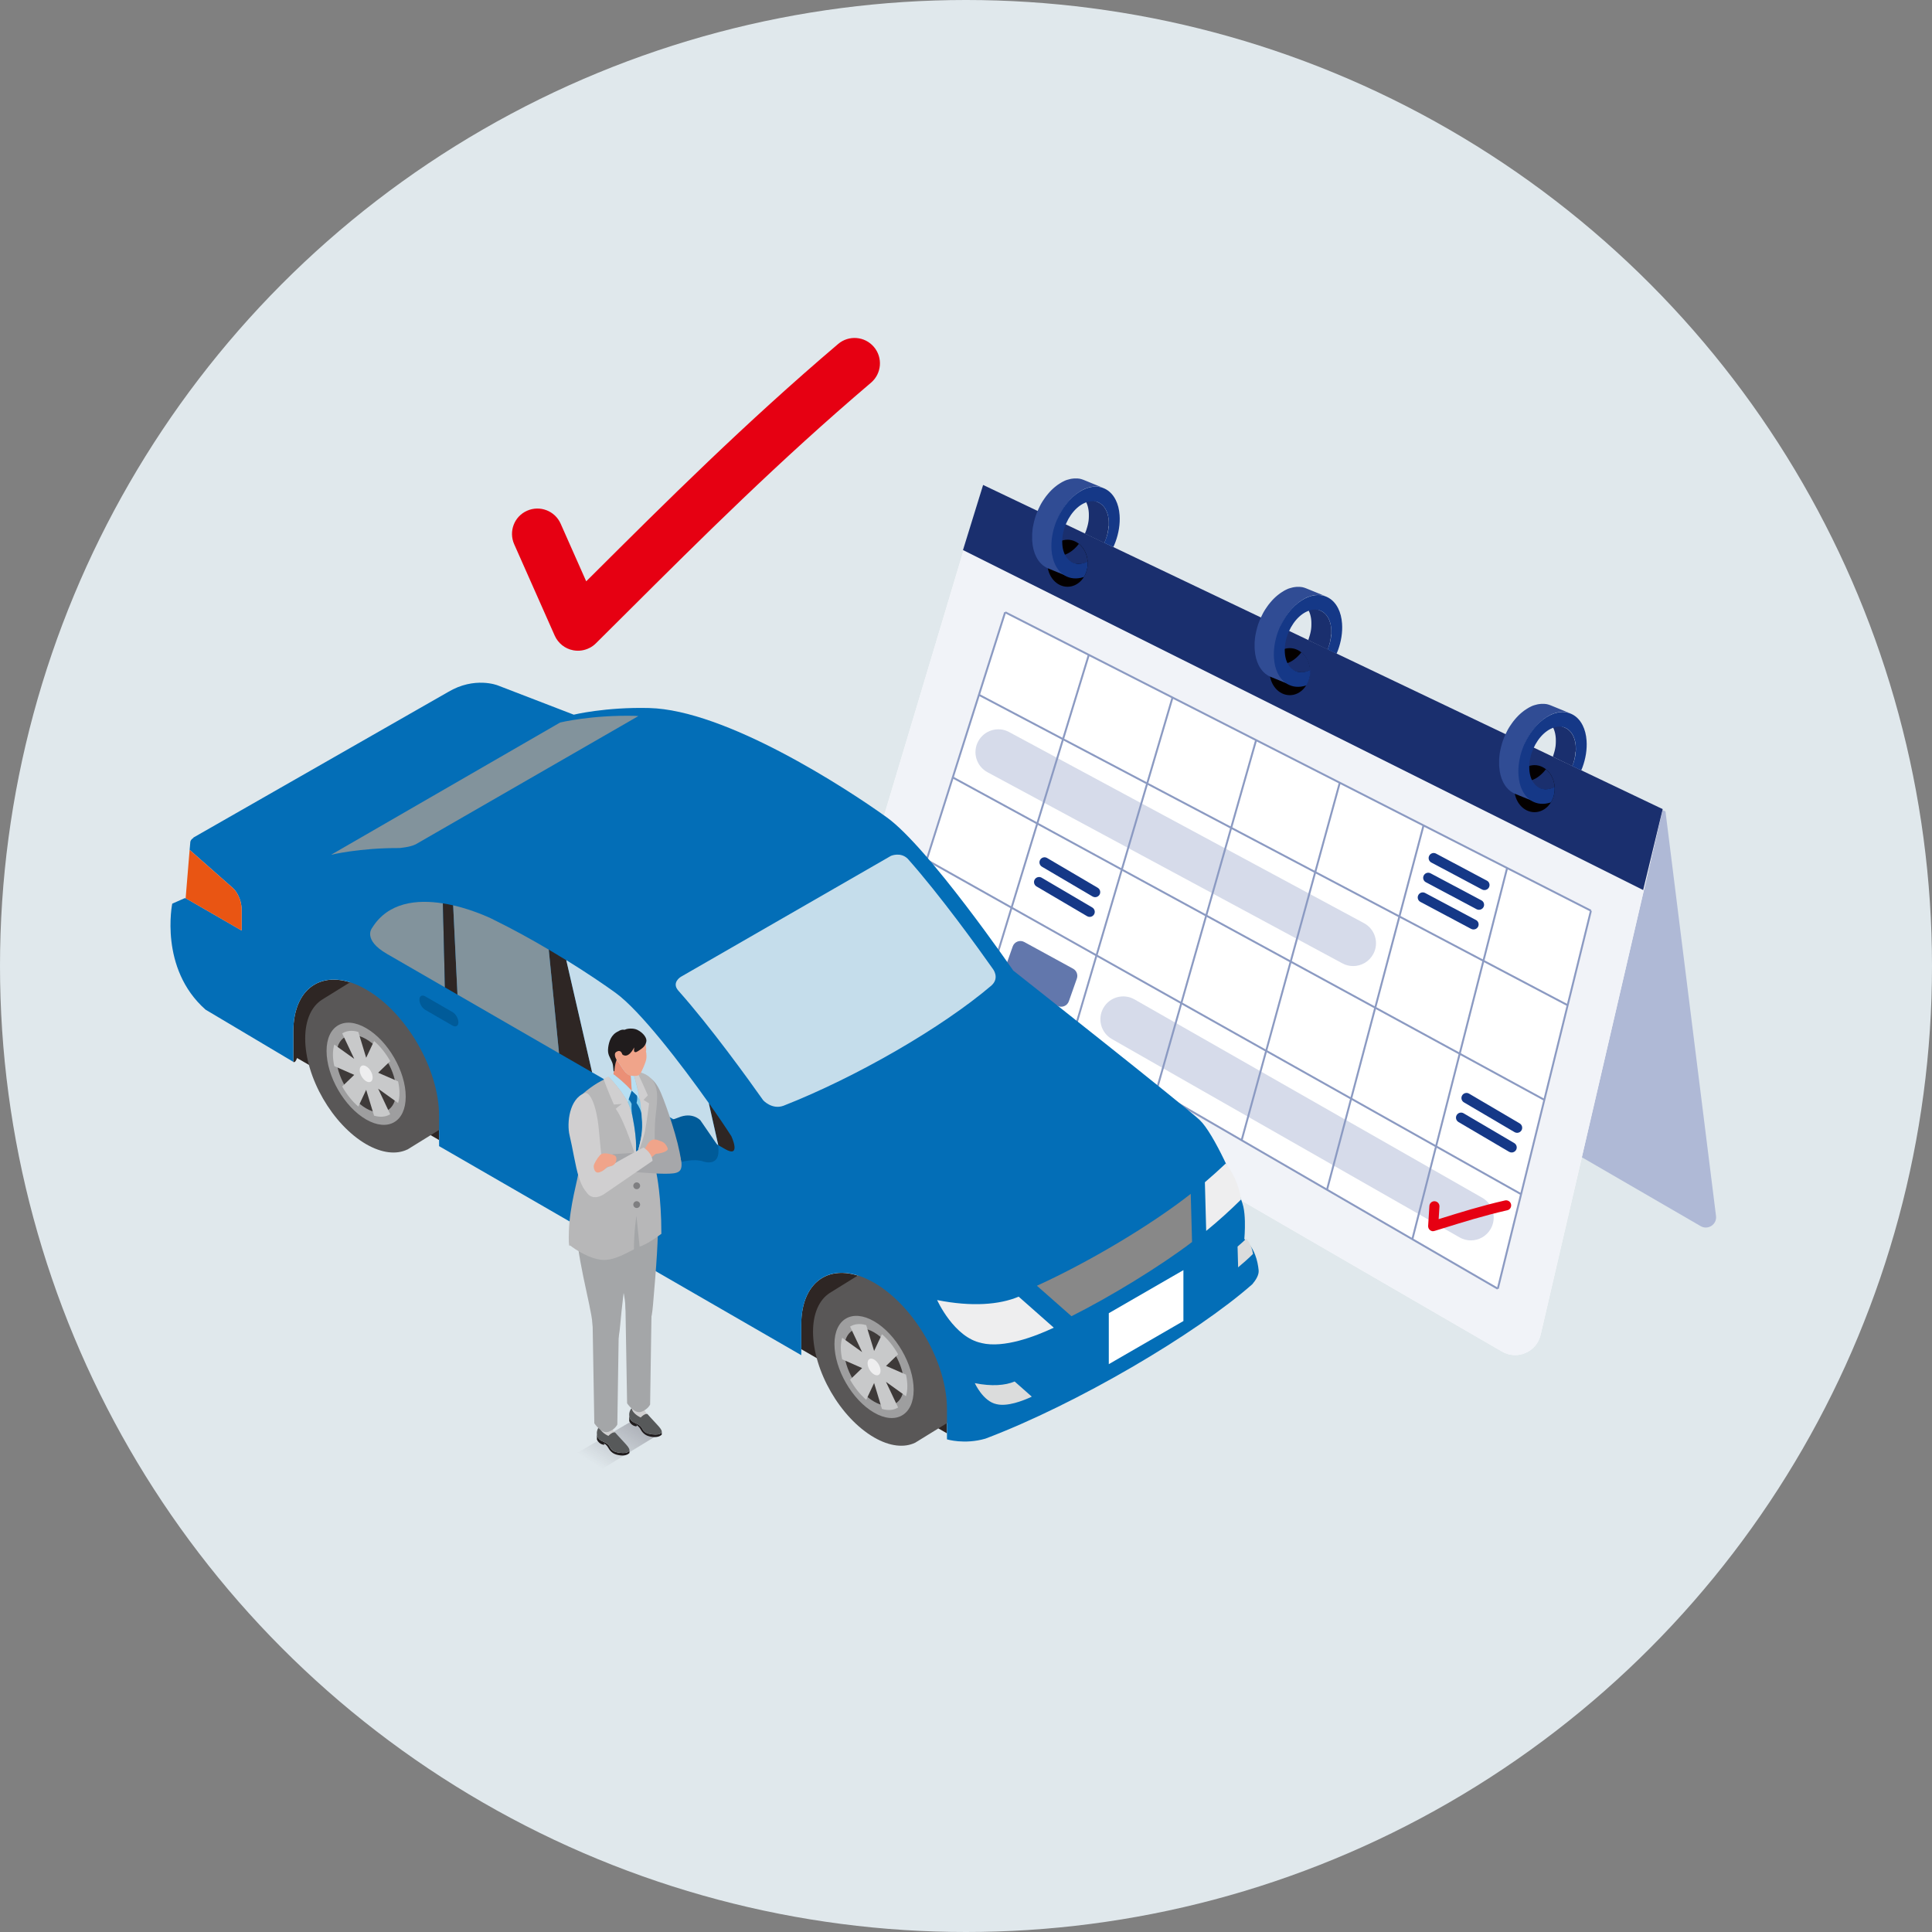 <?xml version="1.0" encoding="UTF-8"?><svg xmlns="http://www.w3.org/2000/svg" width="340" height="340" xmlns:xlink="http://www.w3.org/1999/xlink" viewBox="0 0 340 340"><rect x="0" y="0" width="340" height="340" fill="#808080" stroke="none"/><defs><clipPath id="d"><path d="M273.6,138.79c0,2.29-1.59,4.14-3.55,4.14s-7.2-4.9-7.2-7.19c0-.66.13-5.44,2.5-9.09,2.28-3.51,6.39-3.73,7.75-3.33,4.72,1.41,6.43,3.96,7.17,5.4,1.23,2.4.03,5.24-.91,7.36-1.05-.47-3.03-1.43-3.03-1.43l-3.21-1.55s-3.17,1.56-3.07,1.56c1.96,0,3.55,1.85,3.55,4.14Z" fill="none"/></clipPath><clipPath id="e"><path d="M230.58,118.2c0,2.29-1.59,4.14-3.55,4.14s-7.2-4.9-7.2-7.19c0-.66.13-5.44,2.5-9.09,2.28-3.51,6.39-3.73,7.75-3.33,4.72,1.41,6.43,3.96,7.17,5.4,1.23,2.4.04,5.32-.91,7.44-1.05-.47-3.13-1.47-3.13-1.47l-3.18-1.54s-3.11,1.5-3,1.5c1.96,0,3.55,1.85,3.55,4.14Z" fill="none"/></clipPath><clipPath id="f"><path d="M191.42,99.12c0,2.29-1.59,4.14-3.55,4.14s-7.2-4.9-7.2-7.19c0-.66.13-5.44,2.5-9.09,2.28-3.51,6.39-3.73,7.75-3.33,4.72,1.41,6.43,3.96,7.17,5.4,1.23,2.4-.01,5.66-.96,7.78-1.05-.47-3.06-1.41-3.06-1.41l-3.2-1.53s-3.11,1.1-3,1.1c1.96,0,3.55,1.85,3.55,4.14Z" fill="none"/></clipPath><linearGradient id="g" x1="111.08" y1="249.33" x2="104.81" y2="259.18" gradientUnits="userSpaceOnUse"><stop offset="0" stop-color="#75747f"/><stop offset=".9" stop-color="#75747f" stop-opacity="0"/></linearGradient></defs><g isolation="isolate"><g id="b"><g id="c"><circle cx="170" cy="170" r="170" fill="#e0e8ec"/><path d="M293.1,142.82l8.89,71.17c.19,1.48-1.41,2.54-2.7,1.79l-118.97-68.97-6.81-61.04,119.6,57.04Z" fill="#afb9d6"/><path d="M292.61,142.39l-21.49,92.53c-.7,3.01-4.11,4.48-6.78,2.94l-113.59-65.84c-1.85-1.07-2.73-3.28-2.11-5.33l24.37-81.33,119.6,57.04Z" fill="#f9f9fa"/><path d="M292.61,142.39l-21.49,92.53c-.7,3.01-4.11,4.48-6.78,2.94l-113.59-65.84c-1.85-1.07-2.73-3.28-2.11-5.33l24.37-81.33,119.6,57.04Z" fill="#f1f3f8"/><polygon points="158.26 165.78 176.88 107.6 280.14 160.16 263.69 226.9 158.26 165.78" fill="#fff"/><path d="M238.13,170.01c-.64,0-1.3-.15-1.9-.48l-62.45-33.63c-1.95-1.05-2.69-3.49-1.63-5.44,1.05-1.95,3.49-2.69,5.44-1.63l62.45,33.63c1.95,1.05,2.69,3.49,1.63,5.44-.73,1.35-2.11,2.11-3.54,2.11Z" fill="#d6dbea"/><path d="M258.85,218.29c-.68,0-1.36-.17-1.99-.53l-61.18-34.9c-1.93-1.1-2.6-3.55-1.5-5.48,1.1-1.93,3.55-2.6,5.48-1.5l61.18,34.9c1.93,1.1,2.6,3.55,1.5,5.48-.74,1.3-2.1,2.03-3.5,2.03Z" fill="#d6dbea"/><polygon points="292.61 142.39 173.01 85.34 169.47 96.8 289.17 156.63 292.61 142.39" fill="#1a2f6e"/><rect x="210.85" y="135.58" width=".34" height="121.49" transform="translate(-64.66 280.43) rotate(-59.9)" fill="#8b9ac2"/><rect x="215.2" y="120.74" width=".34" height="120.01" transform="translate(-47.74 279.87) rotate(-60.65)" fill="#8b9ac2"/><rect x="219.55" y="105.89" width=".34" height="118.54" transform="translate(-30.44 279.08) rotate(-61.41)" fill="#8b9ac2"/><rect x="223.9" y="91.03" width=".34" height="117.11" transform="translate(-12.75 278.03) rotate(-62.2)" fill="#8b9ac2"/><rect x="228.26" y="76.15" width=".34" height="115.69" transform="translate(5.34 276.71) rotate(-63)" fill="#8b9ac2"/><rect x="237.51" y="193.35" width="68.52" height=".34" transform="translate(18.87 411.12) rotate(-76.16)" fill="#8b9ac2"/><rect x="223.19" y="185.25" width="67.43" height=".34" transform="translate(13.69 388.47) rotate(-75.68)" fill="#8b9ac2"/><rect x="208.86" y="177.14" width="66.34" height=".34" transform="translate(8.64 365.86) rotate(-75.16)" fill="#8b9ac2"/><rect x="194.53" y="169.04" width="65.25" height=".34" transform="translate(3.84 343.46) rotate(-74.65)" fill="#8b9ac2"/><rect x="180.2" y="160.94" width="64.17" height=".34" transform="translate(-.74 321.25) rotate(-74.13)" fill="#8b9ac2"/><rect x="165.87" y="152.84" width="63.1" height=".34" transform="translate(-5.15 299.13) rotate(-73.58)" fill="#8b9ac2"/><rect x="151.53" y="144.73" width="62.03" height=".34" transform="translate(-9.37 277.15) rotate(-73.01)" fill="#8b9ac2"/><rect x="137.19" y="136.63" width="60.97" height=".34" transform="translate(-13.4 255.3) rotate(-72.41)" fill="#8b9ac2"/><path d="M252.22,216.68c-.2,0-.39-.07-.55-.19-.23-.18-.36-.46-.34-.76l.22-3.5c.03-.49.45-.87.94-.83.49.03.86.45.83.94l-.14,2.21c.07-.02.15-.05.22-.07,3.57-1.11,7.26-2.27,11.45-3.22.48-.11.96.19,1.07.67.11.48-.19.96-.67,1.06-4.12.94-7.78,2.08-11.32,3.18-.49.15-.97.3-1.46.45-.09.03-.18.04-.26.04Z" fill="#e60012"/><path d="M261.65,154.97l-8.93-4.75c-.43-.23-.97-.07-1.2.37-.23.43-.07.97.37,1.2l4.01,2.13,4.92,2.62c.13.07.28.1.42.1.32,0,.63-.17.79-.47.23-.43.07-.97-.37-1.2Z" fill="#153887"/><path d="M260.69,158.44l-8.93-4.75c-.43-.23-.97-.07-1.2.37-.23.43-.07.97.37,1.2l8.93,4.75c.13.07.28.1.42.1.32,0,.63-.17.79-.47.23-.43.07-.97-.37-1.2Z" fill="#153887"/><path d="M259.73,161.9l-8.93-4.75c-.43-.23-.97-.07-1.2.37-.23.43-.07.97.37,1.2l8.93,4.75c.13.07.28.1.42.1.32,0,.63-.17.79-.47.23-.43.07-.97-.37-1.2Z" fill="#153887"/><path d="M266.99,199.36c-.15,0-.31-.04-.45-.12l-8.91-5.24c-.42-.25-.57-.79-.32-1.22.25-.42.79-.57,1.22-.32l8.91,5.24c.42.25.57.79.32,1.22-.17.28-.46.44-.77.44Z" fill="#153887"/><path d="M266.03,202.82c-.15,0-.31-.04-.45-.12l-8.91-5.24c-.42-.25-.57-.79-.32-1.22.25-.42.79-.57,1.22-.32l8.91,5.24c.42.25.57.79.32,1.22-.17.28-.46.44-.77.44Z" fill="#153887"/><path d="M192.73,157.89c-.15,0-.31-.04-.45-.12l-8.91-5.24c-.42-.25-.57-.79-.32-1.22.25-.42.79-.57,1.22-.32l8.91,5.24c.42.25.57.79.32,1.22-.17.28-.46.44-.77.44Z" fill="#153887"/><path d="M191.77,161.36c-.15,0-.31-.04-.45-.12l-8.91-5.24c-.42-.25-.57-.79-.32-1.22.25-.42.79-.57,1.22-.32l8.91,5.24c.42.25.57.79.32,1.22-.17.28-.46.44-.77.44Z" fill="#153887"/><path d="M186.06,176.99l-8.58-4.69c-.62-.34-.9-1.07-.67-1.74l1.41-4c.29-.83,1.27-1.21,2.04-.78l8.58,4.69c.62.34.9,1.07.67,1.74l-1.41,4c-.29.83-1.27,1.21-2.04.78Z" fill="#6277ac"/><ellipse cx="270.05" cy="138.79" rx="3.55" ry="4.14" fill="#040000"/><g clip-path="url(#d)"><g isolation="isolate"><path d="M277.3,132.27c0-.08.01-.16.01-.24,0-.02,0-.03,0-.05,0-.02,0-.04,0-.05,0-.07,0-.14,0-.21,0-.03,0-.06,0-.1,0-.1,0-.2-.01-.31-.08-1.06-.4-1.9-.9-2.5-.29-.34-.63-.59-1.01-.75l-3.51-1.43c.38.16.73.41,1.01.75.5.59.83,1.44.9,2.5,0,.1.01.2.01.3,0,.03,0,.06,0,.1,0,.07,0,.14,0,.21,0,.03,0,.07,0,.1,0,.08,0,.16-.01.24,0,.03,0,.05,0,.08,0,.11-.02.21-.03.32,0,.04,0,.07-.01.11,0,.06-.02.12-.03.17,0,.04-.01.08-.02.12,0,.05-.02.11-.03.16-.01.08-.03.15-.05.23-.03.13-.06.25-.1.38,0,.02-.01.04-.02.07-.03.11-.06.21-.1.32,0,.02,0,.03-.01.05-.04.11-.08.23-.12.34,0,.02-.02.05-.03.07-.04.11-.09.23-.14.34,0,.01,0,.02-.01.03-.05.1-.09.2-.14.31-.01.03-.02.05-.04.08-.05.11-.11.21-.17.32-.01.02-.02.04-.04.06-.05.09-.1.17-.15.26-.02.03-.04.06-.05.09-.06.1-.13.2-.2.3-.08.11-.16.22-.24.33,0,0-.01.01-.02.02-.04.05-.08.11-.13.16-.02.02-.03.04-.05.06-.03.04-.07.08-.1.12-.02.02-.03.04-.05.06-.04.04-.07.08-.11.12-.01.01-.03.03-.04.04-.05.05-.1.11-.16.16-.02.02-.03.03-.05.05-.03.03-.06.06-.09.09-.02.02-.04.04-.06.05-.03.03-.06.05-.09.08-.02.02-.04.04-.06.05-.03.02-.06.05-.08.07-.02.02-.04.04-.07.05-.03.02-.06.04-.08.07-.02.02-.05.03-.07.05-.03.02-.06.04-.09.06-.02.02-.05.03-.07.05-.03.02-.06.04-.09.06-.02.02-.05.03-.07.05-.03.02-.06.04-.09.05-.02.01-.05.03-.07.04-.03.02-.06.03-.09.05-.04.02-.07.04-.11.06-.07.03-.13.06-.2.09-.02,0-.04.02-.06.03-.04.02-.09.04-.13.05-.02,0-.05.02-.07.03-.04.02-.08.03-.12.04-.02,0-.05.02-.07.02-.03,0-.06.02-.09.03-.05.01-.1.03-.15.04-.03,0-.05.01-.08.02-.05.01-.1.02-.16.03-.02,0-.05,0-.07.01-.04,0-.08,0-.12.01-.03,0-.06,0-.09,0-.04,0-.08,0-.12,0-.03,0-.06,0-.09,0-.07,0-.14,0-.21-.01-.02,0-.04,0-.06,0-.06,0-.11-.02-.17-.03-.02,0-.03,0-.05,0-.07-.01-.14-.03-.2-.05,0,0-.02,0-.03,0-.07-.02-.13-.04-.2-.07,0,0,0,0,0,0h0s0,0,0,0l3.51,1.43c.07.03.13.05.2.07,0,0,.02,0,.03,0,0,0,.01,0,.02,0,.06.02.12.03.18.04.02,0,.03,0,.05,0,.03,0,.07.01.1.02.02,0,.04,0,.06,0,.02,0,.04,0,.06,0,.07,0,.14.01.21.01,0,0,.01,0,.02,0,.02,0,.05,0,.07,0,.04,0,.08,0,.12,0,.03,0,.06,0,.09,0,.04,0,.08,0,.12-.01,0,0,.01,0,.02,0,.02,0,.03,0,.05,0,.05,0,.1-.02.16-.03.03,0,.05-.01.08-.02.05-.01.1-.02.15-.04.02,0,.03,0,.05-.01.01,0,.03,0,.04-.01.02,0,.05-.01.07-.02.04-.01.08-.03.12-.04.02,0,.05-.02.07-.03.04-.02.09-.04.13-.05.02,0,.04-.02.06-.03.06-.03.13-.06.2-.09.02-.01.04-.02.07-.03.01,0,.03-.02.04-.02.03-.02.06-.03.09-.05.02-.01.05-.03.07-.04.03-.02.06-.04.09-.05.02-.01.05-.03.07-.05.03-.02.06-.04.09-.06.02-.02.05-.03.07-.05.03-.02.06-.04.09-.06.02-.02.05-.03.07-.05.03-.02.06-.04.08-.07.02-.02.04-.03.07-.05.03-.02.06-.05.08-.07.02-.02.04-.04.06-.05.03-.02.06-.05.09-.08.02-.02.04-.04.06-.05.03-.03.06-.06.09-.09.02-.01.03-.03.05-.04,0,0,0,0,0,0,.05-.05.1-.1.16-.16.01-.01.03-.03.04-.04.04-.04.07-.08.11-.12.02-.02.03-.04.05-.06.03-.04.07-.08.1-.12.02-.02.03-.04.05-.06.04-.05.08-.1.13-.16,0,0,0-.01.01-.02,0,0,0,0,0,0,.08-.11.16-.22.24-.33.05-.07.1-.15.15-.23.02-.02.03-.05.04-.07.02-.03.04-.06.06-.09.05-.08.1-.17.15-.26.01-.02.02-.04.04-.06,0,0,0-.02.01-.02.05-.1.1-.2.15-.29.01-.03.02-.05.04-.08.02-.04.04-.07.06-.11.03-.06.06-.13.09-.19,0-.01,0-.02.01-.03.04-.08.07-.17.11-.25.01-.03.02-.06.03-.09,0-.02.02-.05.03-.07.04-.11.08-.21.12-.32,0,0,0-.01,0-.02,0-.02,0-.03.01-.05.03-.11.07-.21.1-.32,0-.02.01-.04.02-.07,0-.01,0-.03.01-.04.03-.11.06-.22.08-.34.01-.06.03-.12.04-.19,0-.01,0-.03,0-.04.01-.05.02-.11.03-.16,0-.04.01-.08.02-.12,0-.06.02-.12.03-.17,0-.03,0-.06.01-.09,0,0,0-.01,0-.02.01-.11.02-.21.03-.32,0-.03,0-.05,0-.08Z" fill="#1a2f6e"/><path d="M273.17,125.68s.06-.02.09-.04c.05-.02.1-.04.15-.06.03-.01.07-.02.1-.03.05-.02.09-.03.14-.05.04-.01.08-.02.13-.04.02,0,.05-.01.07-.02.05-.01.11-.03.16-.04.01,0,.03,0,.04-.01.07-.01.14-.03.2-.04.02,0,.04,0,.05,0,.05,0,.09-.01.14-.02.09-.01.18-.02.27-.03.01,0,.03,0,.04,0,.08,0,.15,0,.22,0,.03,0,.05,0,.08,0,.06,0,.12,0,.18,0,.02,0,.04,0,.07,0,.08,0,.16.01.24.03.01,0,.03,0,.04,0,.06,0,.12.02.19.03.03,0,.05.01.07.02.05.01.1.02.15.04.04.01.09.02.13.04.09.03.19.06.28.1l-3.51-1.43c-.09-.04-.18-.07-.28-.1-.03,0-.06-.02-.09-.03-.01,0-.03,0-.04-.01-.05-.01-.1-.03-.15-.04-.02,0-.05-.01-.07-.02-.06-.01-.12-.02-.19-.03-.01,0-.02,0-.03,0,0,0,0,0,0,0-.08-.01-.16-.02-.24-.03-.02,0-.05,0-.07,0-.06,0-.12,0-.18,0-.01,0-.03,0-.04,0-.01,0-.03,0-.04,0-.07,0-.15,0-.22,0-.01,0-.03,0-.04,0-.09,0-.18.01-.27.03,0,0-.02,0-.02,0-.04,0-.08.01-.11.02-.02,0-.03,0-.05,0-.07.01-.14.02-.2.04-.01,0-.03,0-.04.01-.05.01-.11.02-.16.04-.02,0-.05.01-.07.02-.03,0-.05.01-.08.02-.01,0-.03,0-.04.01-.05.01-.09.03-.14.04-.03.01-.07.02-.1.03-.05.02-.1.04-.15.05-.03.01-.06.02-.1.04-.05.02-.11.05-.16.07-.03.01-.05.02-.08.04-.08.04-.16.08-.24.12-.03.02-.07.03-.1.05-.05.03-.1.06-.15.09-.02.01-.05.03-.07.04-.09.05-.18.11-.27.17-.02.01-.04.03-.06.04-.07.05-.14.09-.21.14-.03.02-.06.04-.09.06-.06.04-.12.09-.18.14-.03.02-.06.05-.09.07-.07.05-.13.11-.2.16-.02.02-.04.03-.06.05-.09.07-.17.15-.25.22-.02.02-.04.04-.06.06-.05.04-.09.09-.14.13-.02.02-.04.04-.06.06-.02.02-.04.04-.06.06-.08.08-.16.16-.23.24-.1.1-.19.21-.28.32-.02.02-.04.04-.05.06-.09.11-.18.21-.26.32,0,0-.01.01-.02.02,0,.01-.02.03-.03.04-.09.12-.18.24-.26.36,0,0,0,0,0,0-.09.12-.17.25-.25.37,0,.01-.02.03-.03.04,0,0-.01.02-.02.03-.07.11-.13.21-.2.32-.01.02-.02.04-.03.05-.06.09-.11.19-.16.28,0,.02-.02.03-.03.05,0,.02-.02.03-.02.05-.05.08-.09.17-.13.25-.01.02-.02.04-.03.07-.05.11-.11.21-.16.32,0,0,0,.01-.01.02-.01.02-.02.05-.03.07-.04.08-.07.15-.1.23-.02.04-.03.07-.05.11-.03.07-.06.15-.09.22,0,.02-.02.05-.03.07,0,.01,0,.02-.01.04-.04.11-.09.22-.13.33-.04.1-.07.21-.11.31,0,0,0,.01,0,.02,0,.02-.01.05-.02.07-.03.08-.05.16-.08.24-.01.04-.02.08-.03.12-.02.08-.04.15-.06.23,0,.02-.01.05-.02.07,0,.01,0,.03-.01.04-.03.1-.05.21-.08.31,0,.01,0,.02,0,.03-.03.12-.05.23-.08.35,0,.01,0,.02,0,.03,0,.02,0,.04-.01.06-.02.1-.04.21-.06.31,0,.03-.01.06-.02.09-.02.13-.04.25-.05.38,0,0,0,.01,0,.02,0,.07-.02.13-.02.2,0,.02,0,.04,0,.05,0,.09-.02.19-.03.28,0,.03,0,.05,0,.08,0,.07,0,.13-.01.2,0,.03,0,.07,0,.1,0,.04,0,.08,0,.12,0,.02,0,.04,0,.05,0,.03,0,.07,0,.1,0,.06,0,.12,0,.18,0,.03,0,.07,0,.1,0,.06,0,.12,0,.19,0,.03,0,.06,0,.09,0,.09,0,.18.02.27.07,1.03.31,1.93.68,2.67.5,1.01,1.24,1.72,2.13,2.08l3.51,1.43c-.89-.36-1.63-1.08-2.13-2.08-.37-.74-.61-1.64-.68-2.67,0-.09-.01-.18-.02-.27,0-.03,0-.06,0-.09,0-.06,0-.12,0-.19,0-.03,0-.07,0-.1,0-.06,0-.12,0-.18,0-.03,0-.07,0-.1,0-.06,0-.12,0-.18,0-.03,0-.07,0-.1,0-.07,0-.13.01-.2,0-.03,0-.05,0-.08,0-.09.02-.19.02-.28,0-.02,0-.04,0-.06,0-.07.02-.15.03-.22.02-.13.03-.25.06-.38,0-.03.01-.06.02-.09.02-.1.04-.21.06-.31,0-.03.01-.06.02-.09.02-.12.05-.23.08-.35,0-.01,0-.02,0-.03.03-.1.05-.21.08-.31,0-.04.02-.07.03-.11.02-.08.04-.15.07-.23.01-.04.02-.08.03-.12.02-.08.05-.16.08-.24,0-.03.02-.06.03-.09.04-.1.07-.21.11-.31.04-.11.08-.22.13-.33.01-.04.03-.07.04-.1.03-.07.06-.15.09-.22.02-.04.03-.07.05-.11.03-.08.07-.15.1-.23.01-.03.03-.06.04-.09.05-.11.1-.21.16-.32.01-.02.02-.04.03-.07.04-.08.09-.17.13-.25.02-.03.03-.06.05-.09.05-.1.11-.19.16-.28.01-.02.02-.04.03-.05.06-.11.13-.22.2-.32.02-.02.03-.05.05-.07.08-.13.17-.25.25-.38,0,0,0,0,0,0,.09-.12.17-.24.26-.36.02-.02.03-.04.05-.06.09-.11.17-.22.26-.32.02-.02.04-.04.05-.06.09-.11.19-.21.28-.32.08-.08.15-.16.23-.24.02-.02.04-.04.06-.06.06-.06.13-.12.19-.19.02-.02.04-.04.06-.06.08-.08.17-.15.25-.22.02-.02.04-.03.06-.05.07-.06.13-.11.2-.16.03-.02.06-.05.09-.07.06-.05.12-.09.18-.14.03-.02.06-.04.09-.06.07-.05.14-.1.21-.14.02-.01.04-.03.06-.04.09-.06.18-.11.27-.17.02-.01.05-.03.07-.04.08-.05.17-.09.25-.14.08-.04.16-.08.24-.12.03-.01.05-.02.08-.04.05-.02.11-.05.16-.07Z" fill="#304c94"/><path d="M279.21,130.33c-.07-1.03-.31-1.93-.68-2.67-.55-1.11-1.39-1.86-2.41-2.18-1.01-.32-2.2-.2-3.44.43-.82.42-1.6,1.03-2.29,1.78-1.03,1.12-1.88,2.53-2.44,4.05-.56,1.52-.83,3.16-.72,4.7.07,1.03.31,1.93.68,2.67.55,1.11,1.39,1.86,2.41,2.18,1.01.32,2.2.2,3.44-.43.82-.42,1.6-1.03,2.29-1.78,1.03-1.12,1.88-2.53,2.44-4.05.56-1.52.83-3.16.72-4.7ZM277.13,133.45c-.24,1.07-.71,2.12-1.32,3-.61.88-1.37,1.6-2.22,2.03-.57.29-1.11.42-1.62.41-.76-.01-1.43-.34-1.93-.93-.5-.59-.83-1.44-.9-2.5-.05-.71.01-1.43.18-2.15.24-1.07.71-2.12,1.32-3,.61-.88,1.37-1.6,2.22-2.03.57-.29,1.11-.42,1.62-.41.76.01,1.43.34,1.93.93.5.59.83,1.44.9,2.5.05.71-.01,1.43-.18,2.15Z" fill="#153887"/></g></g><ellipse cx="226.98" cy="118.2" rx="3.55" ry="4.14" fill="#040000"/><g clip-path="url(#e)"><g isolation="isolate"><path d="M234.28,111.67c0-.08.01-.16.01-.24,0-.02,0-.03,0-.05,0-.02,0-.04,0-.05,0-.07,0-.14,0-.21,0-.03,0-.06,0-.1,0-.1,0-.2-.01-.31-.08-1.06-.4-1.9-.9-2.5-.29-.34-.63-.59-1.01-.75l-3.51-1.43c.38.16.73.41,1.01.75.5.59.83,1.44.9,2.5,0,.1.01.2.01.3,0,.03,0,.06,0,.1,0,.07,0,.14,0,.21,0,.03,0,.07,0,.1,0,.08,0,.16-.01.24,0,.03,0,.05,0,.08,0,.11-.02.21-.03.32,0,.04,0,.07-.01.11,0,.06-.02.12-.03.17,0,.04-.01.08-.02.12,0,.05-.02.11-.03.16-.01.08-.03.15-.05.23-.03.13-.06.25-.1.38,0,.02-.01.04-.02.07-.03.11-.06.21-.1.32,0,.02,0,.03-.01.05-.04.11-.08.23-.12.34,0,.02-.02.05-.03.07-.04.11-.09.23-.14.34,0,.01,0,.02-.01.03-.05.1-.09.2-.14.31-.01.03-.02.05-.04.08-.05.11-.11.21-.17.32-.01.02-.02.04-.04.06-.05.09-.1.17-.15.26-.02.03-.04.06-.05.09-.06.1-.13.2-.2.3-.08.11-.16.22-.24.33,0,0-.01.01-.02.02-.04.05-.08.11-.13.16-.02.02-.03.04-.05.06-.03.04-.07.08-.1.12-.02.02-.03.04-.05.06-.04.04-.07.08-.11.12-.01.01-.03.03-.04.04-.05.05-.1.11-.16.16-.02.02-.03.03-.05.05-.03.03-.06.06-.09.09-.02.02-.04.04-.06.05-.03.03-.06.05-.09.08-.02.02-.04.04-.06.05-.03.02-.06.05-.08.07-.02.02-.04.04-.07.05-.03.02-.06.04-.08.07-.02.02-.05.03-.07.05-.03.02-.06.04-.09.06-.02.02-.05.03-.07.05-.03.02-.06.04-.09.06-.02.02-.05.03-.07.05-.03.02-.06.04-.09.05-.02.01-.05.03-.07.04-.03.02-.06.03-.09.05-.04.02-.07.04-.11.06-.07.03-.13.06-.2.09-.02,0-.04.02-.06.03-.04.02-.09.04-.13.05-.02,0-.05.02-.07.03-.04.02-.08.03-.12.04-.02,0-.05.02-.07.02-.03,0-.06.02-.09.03-.05.01-.1.03-.15.04-.03,0-.05.01-.08.02-.05.01-.1.02-.16.03-.02,0-.05,0-.07.01-.04,0-.08,0-.12.01-.03,0-.06,0-.09,0-.04,0-.08,0-.12,0-.03,0-.06,0-.09,0-.07,0-.14,0-.21-.01-.02,0-.04,0-.06,0-.06,0-.11-.02-.17-.03-.02,0-.03,0-.05,0-.07-.01-.14-.03-.2-.05,0,0-.02,0-.03,0-.07-.02-.13-.04-.2-.07,0,0,0,0,0,0h0s0,0,0,0l3.51,1.43c.07.03.13.05.2.07,0,0,.02,0,.03,0,0,0,.01,0,.02,0,.06.02.12.03.18.04.02,0,.03,0,.05,0,.03,0,.07.01.1.02.02,0,.04,0,.06,0,.02,0,.04,0,.06,0,.07,0,.14.01.21.01,0,0,.01,0,.02,0,.02,0,.05,0,.07,0,.04,0,.08,0,.12,0,.03,0,.06,0,.09,0,.04,0,.08,0,.12-.01,0,0,.01,0,.02,0,.02,0,.03,0,.05,0,.05,0,.1-.02.16-.03.03,0,.05-.01.08-.02.05-.01.1-.02.15-.04.02,0,.03,0,.05-.01.01,0,.03,0,.04-.01.02,0,.05-.01.07-.02.04-.01.08-.03.12-.04.02,0,.05-.02.07-.03.04-.02.09-.04.13-.05.02,0,.04-.02.06-.03.06-.03.13-.06.2-.09.02-.01.04-.02.07-.03.01,0,.03-.02.04-.02.03-.02.06-.03.09-.05.02-.01.05-.03.07-.04.03-.02.06-.04.09-.05.02-.01.05-.03.07-.05.03-.02.06-.04.09-.06.02-.02.05-.03.07-.05.03-.02.06-.04.09-.06.02-.02.05-.03.07-.05.03-.02.06-.04.08-.07.02-.02.04-.03.07-.05.03-.02.06-.05.08-.07.02-.02.04-.04.06-.05.03-.02.06-.05.09-.08.02-.02.04-.04.06-.05.03-.03.06-.06.09-.09.02-.01.03-.03.05-.04,0,0,0,0,0,0,.05-.05.1-.1.16-.16.01-.01.03-.03.04-.04.04-.04.07-.08.11-.12.02-.02.03-.04.05-.06.03-.04.07-.08.1-.12.02-.02.03-.04.05-.06.04-.05.08-.1.13-.16,0,0,0-.01.01-.02,0,0,0,0,0,0,.08-.11.16-.22.24-.33.05-.07.1-.15.15-.23.02-.02.03-.05.04-.07.02-.03.04-.06.06-.09.05-.08.1-.17.15-.26.01-.02.02-.04.04-.06,0,0,0-.02.01-.02.05-.1.1-.2.15-.29.01-.03.02-.05.04-.08.02-.04.04-.07.06-.11.03-.06.06-.13.09-.19,0-.01,0-.02.01-.03.04-.08.07-.17.11-.25.01-.03.02-.06.03-.09,0-.02.02-.05.03-.07.04-.11.08-.21.12-.32,0,0,0-.01,0-.02,0-.02,0-.03.01-.05.03-.11.07-.21.1-.32,0-.02.01-.04.02-.07,0-.01,0-.03.01-.04.03-.11.06-.22.08-.34.01-.06.03-.12.04-.19,0-.01,0-.03,0-.04.01-.05.02-.11.03-.16,0-.04.01-.08.02-.12,0-.06.02-.12.03-.17,0-.03,0-.06.01-.09,0,0,0-.01,0-.02.01-.11.02-.21.03-.32,0-.03,0-.05,0-.08Z" fill="#1a2f6e"/><path d="M230.14,105.09s.06-.02.09-.04c.05-.02.1-.04.15-.06.03-.01.07-.02.1-.03.05-.02.09-.03.14-.05.04-.01.08-.02.13-.04.02,0,.05-.01.07-.02.05-.01.11-.03.16-.04.01,0,.03,0,.04-.01.07-.01.14-.03.2-.04.02,0,.04,0,.05,0,.05,0,.09-.01.14-.02.09-.01.18-.02.27-.03.01,0,.03,0,.04,0,.08,0,.15,0,.22,0,.03,0,.05,0,.08,0,.06,0,.12,0,.18,0,.02,0,.05,0,.07,0,.08,0,.16.01.24.03.01,0,.03,0,.04,0,.06,0,.12.02.19.03.03,0,.05.01.07.02.05.01.1.02.15.04.04.01.09.02.13.04.09.03.19.06.28.1l-3.51-1.43c-.09-.04-.18-.07-.28-.1-.03,0-.06-.02-.09-.03-.01,0-.03,0-.04-.01-.05-.01-.1-.03-.15-.04-.02,0-.05-.01-.07-.02-.06-.01-.12-.02-.19-.03-.01,0-.02,0-.03,0,0,0,0,0,0,0-.08-.01-.16-.02-.24-.03-.02,0-.04,0-.07,0-.06,0-.12,0-.18,0-.01,0-.03,0-.04,0-.01,0-.03,0-.04,0-.07,0-.15,0-.22,0-.01,0-.03,0-.04,0-.09,0-.18.01-.27.03,0,0-.02,0-.02,0-.04,0-.08.01-.11.02-.02,0-.03,0-.05,0-.07.01-.14.02-.2.04-.01,0-.03,0-.04.01-.05.01-.11.02-.16.04-.02,0-.05.01-.07.02-.03,0-.05.01-.08.02-.01,0-.03,0-.04.01-.05.01-.09.03-.14.04-.03.01-.07.02-.1.03-.05.02-.1.04-.15.05-.03.01-.06.02-.1.04-.05.02-.11.05-.16.07-.03.01-.05.02-.08.04-.08.04-.16.08-.24.12-.03.02-.07.03-.1.05-.05.03-.1.06-.15.09-.02.01-.05.03-.07.04-.09.05-.18.11-.27.17-.02.01-.04.03-.06.04-.07.05-.14.09-.21.14-.03.02-.06.04-.09.06-.06.04-.12.09-.18.14-.03.02-.06.05-.09.07-.07.05-.13.11-.2.16-.02.02-.04.03-.06.05-.09.07-.17.15-.25.22-.02.02-.04.04-.06.06-.05.04-.09.09-.14.13-.02.02-.04.04-.06.06-.02.02-.04.04-.06.06-.08.08-.16.16-.23.24-.1.1-.19.21-.28.32-.02.02-.04.04-.05.06-.09.11-.18.21-.26.32,0,0-.01.01-.02.02,0,.01-.02.03-.03.04-.09.12-.18.24-.26.36,0,0,0,0,0,0-.09.12-.17.25-.25.37,0,.01-.02.03-.03.04,0,0-.01.02-.02.03-.07.11-.13.21-.2.32-.01.02-.02.04-.03.05-.06.09-.11.19-.16.28,0,.02-.02.03-.03.05,0,.02-.02.03-.02.05-.05.08-.09.17-.13.25-.01.02-.02.04-.03.07-.05.11-.11.21-.16.32,0,0,0,.01-.01.02-.01.02-.02.05-.03.07-.04.08-.07.15-.1.23-.02.04-.03.07-.05.11-.03.07-.06.15-.09.22,0,.02-.02.05-.03.07,0,.01,0,.02-.01.04-.04.11-.09.22-.13.33-.04.1-.07.21-.11.31,0,0,0,.01,0,.02,0,.02-.01.05-.02.07-.03.08-.05.16-.08.24-.01.04-.02.08-.03.12-.02.08-.04.15-.06.23,0,.02-.01.05-.02.07,0,.01,0,.03-.01.04-.03.1-.05.21-.08.31,0,.01,0,.02,0,.03-.03.12-.05.23-.08.35,0,.01,0,.02,0,.03,0,.02,0,.04-.01.06-.02.1-.04.21-.06.31,0,.03-.01.06-.02.09-.02.13-.04.25-.05.38,0,0,0,.01,0,.02,0,.07-.02.13-.02.2,0,.02,0,.04,0,.05,0,.09-.02.19-.03.28,0,.03,0,.05,0,.08,0,.07,0,.13-.01.2,0,.03,0,.07,0,.1,0,.04,0,.08,0,.12,0,.02,0,.04,0,.05,0,.03,0,.07,0,.1,0,.06,0,.12,0,.18,0,.03,0,.07,0,.1,0,.06,0,.12,0,.19,0,.03,0,.06,0,.09,0,.09,0,.18.02.27.07,1.03.31,1.93.68,2.67.5,1.01,1.24,1.72,2.13,2.08l3.51,1.43c-.89-.36-1.63-1.08-2.13-2.08-.37-.74-.61-1.64-.68-2.67,0-.09-.01-.18-.02-.27,0-.03,0-.06,0-.09,0-.06,0-.12,0-.19,0-.03,0-.07,0-.1,0-.06,0-.12,0-.18,0-.03,0-.07,0-.1,0-.06,0-.12,0-.18,0-.03,0-.07,0-.1,0-.07,0-.13.01-.2,0-.03,0-.05,0-.08,0-.09.02-.19.02-.28,0-.02,0-.04,0-.06,0-.07.02-.15.03-.22.02-.13.03-.25.06-.38,0-.03.01-.06.02-.09.02-.1.04-.21.06-.31,0-.03.01-.06.02-.09.02-.12.05-.23.08-.35,0-.01,0-.02,0-.03.03-.1.05-.21.08-.31,0-.04.02-.07.03-.11.02-.08.04-.15.06-.23.01-.04.02-.08.03-.12.02-.08.05-.16.08-.24,0-.03.02-.06.03-.09.04-.1.07-.21.11-.31.04-.11.08-.22.13-.33.01-.04.03-.07.04-.1.03-.07.06-.15.09-.22.02-.04.03-.07.05-.11.03-.08.07-.15.1-.23.01-.03.03-.06.04-.09.05-.11.1-.21.16-.32.01-.02.02-.04.03-.07.04-.08.09-.17.13-.25.02-.03.03-.06.05-.09.05-.1.11-.19.16-.28.01-.02.02-.04.03-.05.07-.11.13-.22.2-.32.02-.02.03-.05.05-.07.08-.13.17-.25.25-.38,0,0,0,0,0,0,.09-.12.17-.24.26-.36.02-.02.03-.04.05-.06.09-.11.17-.22.26-.32.02-.02.04-.04.05-.06.09-.11.19-.21.28-.32.08-.08.15-.16.23-.24.02-.02.04-.04.06-.06.06-.06.13-.12.19-.19.02-.02.04-.04.06-.06.08-.08.17-.15.25-.22.02-.02.04-.03.06-.05.07-.06.13-.11.2-.16.03-.02.06-.05.09-.07.06-.05.12-.09.18-.14.03-.02.06-.04.09-.06.07-.05.14-.1.21-.14.02-.01.04-.03.06-.04.09-.06.18-.11.27-.17.02-.01.05-.03.07-.04.08-.05.17-.09.25-.14.08-.04.16-.08.24-.12.03-.01.05-.02.08-.04.05-.02.11-.05.16-.07Z" fill="#304c94"/><path d="M236.18,109.74c-.07-1.03-.31-1.93-.68-2.67-.55-1.11-1.39-1.86-2.41-2.18-1.01-.32-2.2-.2-3.44.43-.82.42-1.6,1.03-2.29,1.78-1.03,1.12-1.88,2.53-2.44,4.05-.56,1.52-.83,3.16-.72,4.7.07,1.03.31,1.93.68,2.67.55,1.11,1.39,1.86,2.41,2.18,1.01.32,2.2.2,3.44-.43.82-.42,1.6-1.03,2.29-1.78,1.03-1.12,1.88-2.53,2.44-4.05.56-1.52.83-3.16.72-4.7ZM234.1,112.86c-.24,1.07-.71,2.12-1.32,3-.61.88-1.37,1.6-2.22,2.03-.57.29-1.11.42-1.62.41-.76-.01-1.43-.34-1.93-.93-.5-.59-.83-1.44-.9-2.5-.05-.71.01-1.43.18-2.15.24-1.07.71-2.12,1.32-3,.61-.88,1.37-1.6,2.22-2.03.57-.29,1.11-.42,1.62-.41.76.01,1.43.34,1.93.93.5.59.83,1.44.9,2.5.05.71-.01,1.43-.18,2.15Z" fill="#153887"/></g></g><ellipse cx="187.87" cy="99.12" rx="3.55" ry="4.14" fill="#040000"/><g clip-path="url(#f)"><g isolation="isolate"><path d="M195.12,92.59c0-.08.01-.16.01-.24,0-.02,0-.03,0-.05,0-.02,0-.04,0-.05,0-.07,0-.14,0-.21,0-.03,0-.06,0-.1,0-.1,0-.2-.01-.31-.08-1.06-.4-1.9-.9-2.5-.29-.34-.63-.59-1.01-.75l-3.51-1.43c.38.16.73.41,1.01.75.5.59.83,1.44.9,2.5,0,.1.01.2.01.3,0,.03,0,.06,0,.1,0,.07,0,.14,0,.21,0,.03,0,.07,0,.1,0,.08,0,.16-.01.24,0,.03,0,.05,0,.08,0,.11-.02.21-.03.32,0,.04,0,.07-.01.11,0,.06-.02.12-.03.17,0,.04-.01.08-.02.12,0,.05-.02.11-.03.16-.01.08-.03.15-.05.23-.03.13-.06.25-.1.38,0,.02-.01.04-.02.07-.03.11-.06.21-.1.32,0,.02,0,.03-.01.05-.04.11-.08.23-.12.34,0,.02-.02.05-.03.07-.04.11-.09.23-.14.34,0,.01,0,.02-.01.03-.05.1-.09.2-.14.31-.01.03-.02.05-.04.08-.05.11-.11.21-.17.32-.01.02-.02.04-.04.06-.05.09-.1.17-.15.26-.02.03-.04.06-.05.09-.06.1-.13.2-.2.3-.08.11-.16.22-.24.33,0,0-.01.01-.02.02-.04.05-.08.11-.13.16-.02.02-.03.04-.05.06-.03.04-.07.08-.1.12-.02.02-.03.04-.05.06-.04.04-.07.08-.11.12-.01.01-.03.03-.04.04-.05.05-.1.11-.16.16-.02.02-.03.03-.05.05-.03.03-.06.06-.09.09-.02.02-.04.04-.06.05-.03.03-.06.05-.09.08-.02.02-.04.04-.06.05-.03.02-.06.05-.08.07-.02.02-.04.04-.07.05-.03.02-.06.04-.08.07-.02.02-.05.03-.07.05-.03.02-.06.04-.09.06-.02.02-.05.03-.07.05-.03.02-.06.04-.09.06-.02.02-.05.03-.07.05-.03.02-.06.04-.09.05-.02.01-.05.03-.07.04-.03.02-.06.03-.09.05-.04.02-.07.04-.11.06-.07.03-.13.06-.2.09-.02,0-.04.02-.06.03-.04.02-.09.04-.13.05-.02,0-.05.02-.07.03-.04.02-.08.03-.12.04-.02,0-.05.02-.07.02-.03,0-.06.02-.09.03-.05.01-.1.03-.15.04-.03,0-.05.01-.08.02-.05.01-.1.02-.16.03-.02,0-.05,0-.07.01-.04,0-.08,0-.12.01-.03,0-.06,0-.09,0-.04,0-.08,0-.12,0-.03,0-.06,0-.09,0-.07,0-.14,0-.21-.01-.02,0-.04,0-.06,0-.06,0-.11-.02-.17-.03-.02,0-.03,0-.05,0-.07-.01-.14-.03-.2-.05,0,0-.02,0-.03,0-.07-.02-.13-.04-.2-.07,0,0,0,0,0,0h0s0,0,0,0l3.51,1.43c.07.03.13.05.2.07,0,0,.02,0,.03,0,0,0,.01,0,.02,0,.06.02.12.03.18.04.02,0,.03,0,.05,0,.03,0,.07.01.1.02.02,0,.04,0,.06,0,.02,0,.04,0,.06,0,.07,0,.14.01.21.01,0,0,.01,0,.02,0,.02,0,.05,0,.07,0,.04,0,.08,0,.12,0,.03,0,.06,0,.09,0,.04,0,.08,0,.12-.01,0,0,.01,0,.02,0,.02,0,.03,0,.05,0,.05,0,.1-.02.16-.03.03,0,.05-.01.08-.02.05-.01.1-.02.15-.04.02,0,.03,0,.05-.01.01,0,.03,0,.04-.01.02,0,.05-.01.07-.02.04-.01.08-.03.12-.04.02,0,.05-.02.07-.03.04-.02.09-.04.13-.05.02,0,.04-.02.06-.03.06-.03.13-.06.2-.09.02-.01.04-.02.07-.03.01,0,.03-.02.04-.02.03-.02.06-.03.09-.05.02-.01.05-.03.07-.04.03-.02.06-.04.09-.05.02-.01.05-.03.07-.05.03-.02.06-.04.09-.06.02-.02.05-.03.07-.05.03-.02.06-.04.09-.06.02-.02.05-.03.07-.05.03-.02.06-.04.08-.07.02-.02.04-.03.07-.05.03-.02.06-.05.08-.07.02-.02.04-.04.06-.05.03-.02.06-.05.09-.08.02-.02.04-.04.06-.05.03-.03.06-.06.09-.09.02-.01.03-.03.05-.04,0,0,0,0,0,0,.05-.05.1-.1.16-.16.01-.01.03-.03.04-.04.04-.04.07-.08.11-.12.02-.02.03-.04.05-.06.03-.04.07-.08.1-.12.02-.02.03-.04.05-.06.04-.05.08-.1.13-.16,0,0,0-.01.01-.02,0,0,0,0,0,0,.08-.11.16-.22.24-.33.05-.07.1-.15.15-.23.02-.02.03-.05.04-.07.02-.03.04-.06.06-.09.05-.08.1-.17.15-.26.01-.02.02-.04.04-.06,0,0,0-.02.01-.02.05-.1.1-.2.15-.29.01-.03.02-.05.04-.08.02-.04.04-.07.06-.11.03-.06.06-.13.09-.19,0-.01,0-.02.01-.03.04-.08.07-.17.11-.25.01-.03.02-.06.03-.09,0-.02.02-.05.03-.07.04-.11.08-.21.12-.32,0,0,0-.01,0-.02,0-.02,0-.03.01-.05.03-.11.07-.21.1-.32,0-.02.01-.04.02-.07,0-.01,0-.03.01-.04.03-.11.06-.22.08-.34.01-.06.03-.12.04-.19,0-.01,0-.03,0-.04.01-.05.02-.11.03-.16,0-.04.01-.08.02-.12,0-.06.02-.12.03-.17,0-.03,0-.06.01-.09,0,0,0-.01,0-.02.01-.11.02-.21.03-.32,0-.03,0-.05,0-.08Z" fill="#1a2f6e"/><path d="M190.99,86.01s.06-.02.09-.04c.05-.02.1-.04.15-.06.03-.01.07-.02.1-.03.05-.02.09-.03.14-.05.04-.01.08-.02.13-.04.02,0,.05-.01.07-.02.05-.01.11-.03.16-.04.01,0,.03,0,.04-.01.07-.01.14-.03.2-.04.02,0,.04,0,.05,0,.05,0,.09-.01.14-.02.09-.01.18-.02.27-.03.01,0,.03,0,.04,0,.08,0,.15,0,.22,0,.03,0,.05,0,.08,0,.06,0,.12,0,.18,0,.02,0,.04,0,.07,0,.08,0,.16.01.24.03.01,0,.03,0,.04,0,.06,0,.12.02.19.03.03,0,.05.01.07.02.05.01.1.02.15.04.04.01.09.02.13.04.09.03.19.06.28.1l-3.51-1.43c-.09-.04-.18-.07-.28-.1-.03,0-.06-.02-.09-.03-.01,0-.03,0-.04-.01-.05-.01-.1-.03-.15-.04-.02,0-.05-.01-.07-.02-.06-.01-.12-.02-.19-.03-.01,0-.02,0-.03,0,0,0,0,0,0,0-.08-.01-.16-.02-.24-.03-.02,0-.04,0-.07,0-.06,0-.12,0-.18,0-.01,0-.03,0-.04,0-.01,0-.03,0-.04,0-.07,0-.15,0-.22,0-.01,0-.03,0-.04,0-.09,0-.18.01-.27.03,0,0-.02,0-.02,0-.04,0-.08.01-.11.02-.02,0-.03,0-.05,0-.07.01-.14.02-.2.04-.01,0-.03,0-.04.01-.05.01-.11.02-.16.04-.02,0-.05.01-.07.02-.03,0-.05.01-.08.02-.01,0-.03,0-.04.01-.05.01-.09.03-.14.04-.03.01-.07.02-.1.03-.05.02-.1.04-.15.05-.03.01-.06.02-.1.04-.05.02-.11.05-.16.07-.03.01-.05.02-.08.04-.08.04-.16.08-.24.12-.03.02-.07.03-.1.05-.05.03-.1.06-.15.09-.02.01-.05.03-.07.04-.09.05-.18.11-.27.17-.02.01-.04.03-.06.04-.07.05-.14.09-.21.14-.03.02-.06.04-.09.06-.06.04-.12.09-.18.14-.03.02-.06.05-.09.07-.07.05-.13.11-.2.16-.02.02-.04.03-.06.05-.09.07-.17.15-.25.22-.02.02-.04.04-.06.06-.05.04-.09.09-.14.13-.02.02-.04.04-.06.06-.02.02-.04.04-.06.06-.08.08-.16.16-.23.24-.1.1-.19.21-.28.32-.02.02-.04.04-.05.06-.09.11-.18.21-.26.32,0,0-.01.01-.02.02,0,.01-.02.03-.03.04-.09.12-.18.24-.26.36,0,0,0,0,0,0-.09.12-.17.25-.25.37,0,.01-.02.03-.03.04,0,0-.01.02-.02.03-.07.11-.13.21-.2.32-.01.02-.02.04-.03.05-.06.09-.11.19-.16.28,0,.02-.02.03-.03.05,0,.02-.02.03-.02.05-.05.08-.09.17-.13.25-.01.02-.02.04-.03.07-.05.11-.11.21-.16.32,0,0,0,.01-.01.02-.01.02-.02.05-.03.07-.04.08-.07.15-.1.23-.02.04-.03.07-.05.11-.03.07-.06.15-.09.22,0,.02-.02.05-.03.07,0,.01,0,.02-.01.04-.04.11-.09.22-.13.33-.04.1-.07.21-.11.31,0,0,0,.01,0,.02,0,.02-.01.05-.02.07-.03.08-.05.16-.08.24-.01.04-.02.08-.03.12-.02.08-.04.15-.06.23,0,.02-.01.05-.02.07,0,.01,0,.03-.01.04-.03.1-.05.21-.08.31,0,.01,0,.02,0,.03-.03.12-.05.23-.08.35,0,.01,0,.02,0,.03,0,.02,0,.04-.01.06-.02.1-.04.21-.06.31,0,.03-.01.06-.02.09-.02.13-.04.25-.05.38,0,0,0,.01,0,.02,0,.07-.02.13-.02.2,0,.02,0,.04,0,.05,0,.09-.02.19-.03.28,0,.03,0,.05,0,.08,0,.07,0,.13-.01.2,0,.03,0,.07,0,.1,0,.04,0,.08,0,.12,0,.02,0,.04,0,.05,0,.03,0,.07,0,.1,0,.06,0,.12,0,.18,0,.03,0,.07,0,.1,0,.06,0,.12,0,.19,0,.03,0,.06,0,.09,0,.09,0,.18.02.27.07,1.03.31,1.93.68,2.67.5,1.01,1.24,1.72,2.13,2.08l3.51,1.43c-.89-.36-1.63-1.08-2.13-2.08-.37-.74-.61-1.64-.68-2.67,0-.09-.01-.18-.02-.27,0-.03,0-.06,0-.09,0-.06,0-.12,0-.19,0-.03,0-.07,0-.1,0-.06,0-.12,0-.18,0-.03,0-.07,0-.1,0-.06,0-.12,0-.18,0-.03,0-.07,0-.1,0-.07,0-.13.01-.2,0-.03,0-.05,0-.08,0-.09.02-.19.02-.28,0-.02,0-.04,0-.06,0-.07.02-.15.03-.22.02-.13.03-.25.06-.38,0-.03.01-.06.02-.09.02-.1.04-.21.06-.31,0-.03.01-.06.02-.09.02-.12.05-.23.08-.35,0-.01,0-.02,0-.03.03-.1.05-.21.08-.31,0-.04.02-.07.03-.11.02-.08.04-.15.07-.23.01-.04.02-.08.03-.12.02-.08.05-.16.08-.24,0-.03.02-.06.03-.09.04-.1.07-.21.11-.31.04-.11.08-.22.13-.33.01-.04.03-.07.04-.1.03-.07.06-.15.09-.22.02-.04.03-.07.05-.11.03-.08.07-.15.1-.23.01-.03.03-.06.04-.09.05-.11.1-.21.16-.32.01-.02.02-.04.03-.07.04-.08.09-.17.13-.25.02-.03.03-.06.05-.09.05-.1.11-.19.16-.28.01-.02.02-.04.03-.05.06-.11.13-.22.2-.32.02-.02.03-.05.05-.07.08-.13.17-.25.25-.38,0,0,0,0,0,0,.09-.12.17-.24.26-.36.02-.02.03-.04.05-.06.09-.11.17-.22.26-.32.02-.02.04-.04.05-.06.09-.11.19-.21.28-.32.08-.08.15-.16.23-.24.02-.02.04-.04.06-.06.06-.06.13-.12.19-.19.02-.02.04-.04.06-.06.08-.08.17-.15.25-.22.02-.02.04-.03.06-.05.07-.06.13-.11.2-.16.03-.02.06-.05.09-.07.06-.05.12-.09.18-.14.03-.02.06-.04.09-.06.07-.05.14-.1.21-.14.02-.01.04-.03.06-.04.09-.06.18-.11.27-.17.02-.01.05-.03.07-.04.08-.05.17-.09.25-.14.08-.04.16-.08.24-.12.03-.01.05-.02.08-.04.05-.02.11-.05.16-.07Z" fill="#304c94"/><path d="M197.03,90.66c-.07-1.03-.31-1.93-.68-2.67-.55-1.11-1.39-1.86-2.41-2.18-1.01-.32-2.2-.2-3.44.43-.82.42-1.6,1.03-2.29,1.78-1.03,1.12-1.88,2.53-2.44,4.05-.56,1.52-.83,3.16-.72,4.7.07,1.03.31,1.93.68,2.67.55,1.11,1.39,1.86,2.41,2.18,1.01.32,2.2.2,3.44-.43.82-.42,1.6-1.03,2.29-1.78,1.03-1.12,1.88-2.53,2.44-4.05.56-1.52.83-3.16.72-4.7ZM194.94,93.78c-.24,1.07-.71,2.12-1.32,3-.61.88-1.37,1.6-2.22,2.03-.57.29-1.11.42-1.62.41-.76-.01-1.43-.34-1.93-.93-.5-.59-.83-1.44-.9-2.5-.05-.71.01-1.43.18-2.15.24-1.07.71-2.12,1.32-3,.61-.88,1.37-1.6,2.22-2.03.57-.29,1.11-.42,1.62-.41.76.01,1.43.34,1.93.93.5.59.83,1.44.9,2.5.05.71-.01,1.43-.18,2.15Z" fill="#153887"/></g></g><path d="M153.82,225.76c7.08,4.09,12.82,14.04,12.82,22.21v4.27l-25.64-14.81v-4.27c0-8.17,5.74-11.49,12.82-7.4Z" fill="#2e2624"/><path d="M64.44,174.15c7.09,4.09,12.83,14.04,12.83,22.21v4.27s-25-14.44-25-14.44c0,0-.28.94-.65.69v-5.32c0-8.18,5.75-11.5,12.82-7.41Z" fill="#2e2624"/><path d="M161.06,253.89c-1.91.92-4.46.68-7.24-.93-5.93-3.43-10.74-11.74-10.74-18.59,0-3.3,1.12-5.65,2.94-6.83l6.53-4.05c1.95-1.17,4.67-1.04,7.67.7,5.93,3.42,10.74,11.74,10.74,18.6,0,3.5-1.25,5.94-3.28,7.02l-6.62,4.08Z" fill="#595757"/><path d="M160.79,244.58c0,4.44-3.13,6.24-6.97,4.02-3.85-2.22-6.97-7.62-6.97-12.06,0-4.44,3.12-6.24,6.97-4.02,3.84,2.22,6.97,7.62,6.97,12.06Z" fill="#9e9e9f"/><path d="M159.09,243.61c0,3.37-2.36,4.73-5.27,3.05-2.91-1.68-5.28-5.77-5.28-9.14,0-3.37,2.37-4.73,5.28-3.05,2.91,1.68,5.27,5.77,5.27,9.14Z" fill="#3e3a39"/><path d="M155.93,243.19l3.51,2.52c.15-.52.24-1.11.24-1.76,0-.67-.09-1.35-.24-2.04l-3.51-1.53,2.12-2.04c-.75-1.35-1.74-2.59-2.84-3.54l-1.38,2.95-1.39-4.55c-1.1-.32-2.08-.22-2.84.26l2.12,4.49-3.51-2.52c-.15.51-.24,1.1-.24,1.76s.09,1.35.24,2.03l3.51,1.54-2.12,2.04c.76,1.36,1.74,2.59,2.84,3.54l1.39-2.95,1.38,4.56c1.11.32,2.08.22,2.84-.26l-2.12-4.48Z" fill="#c8c9ca"/><path d="M154.96,241.22c0,.73-.51,1.02-1.14.66-.63-.36-1.14-1.24-1.14-1.97s.51-1.02,1.14-.66c.63.36,1.14,1.24,1.14,1.97Z" fill="#eeeeef"/><path d="M71.69,202.29c-1.91.92-4.45.68-7.25-.93-5.92-3.43-10.73-11.74-10.73-18.6,0-3.29,1.12-5.65,2.94-6.82l6.53-4.05c1.96-1.18,4.67-1.04,7.68.7,5.93,3.43,10.73,11.75,10.73,18.6,0,3.5-1.26,5.94-3.28,7.02l-6.61,4.09Z" fill="#595757"/><path d="M71.4,192.99c0,4.44-3.12,6.23-6.97,4.02-3.84-2.22-6.96-7.62-6.96-12.06,0-4.44,3.12-6.25,6.96-4.02,3.85,2.22,6.97,7.62,6.97,12.06Z" fill="#9e9e9f"/><path d="M69.72,192.01c0,3.36-2.37,4.73-5.28,3.05-2.91-1.68-5.27-5.77-5.27-9.14,0-3.37,2.36-4.73,5.27-3.05,2.91,1.69,5.28,5.77,5.28,9.14Z" fill="#3e3a39"/><path d="M66.55,191.59l3.51,2.52c.15-.52.24-1.11.24-1.76s-.09-1.35-.24-2.04l-3.51-1.53,2.12-2.04c-.76-1.36-1.74-2.59-2.84-3.54l-1.39,2.95-1.38-4.55c-1.11-.33-2.08-.22-2.84.26l2.12,4.48-3.51-2.51c-.15.51-.24,1.09-.24,1.76,0,.66.09,1.34.24,2.03l3.51,1.54-2.12,2.04c.76,1.36,1.74,2.6,2.84,3.54l1.38-2.95,1.39,4.55c1.1.32,2.08.22,2.84-.25l-2.12-4.49Z" fill="#c8c9ca"/><path d="M65.58,189.62c0,.73-.51,1.02-1.14.66-.63-.36-1.14-1.25-1.14-1.97s.51-1.02,1.14-.66c.63.36,1.14,1.24,1.14,1.97Z" fill="#eeeeef"/><path d="M218.98,218.06s.14-1.5.1-3.14c-.02-.87-.1-1.79-.27-2.56-.27-1.2-1.7-4.8-3.39-8.27-1.44-2.97-3.07-5.84-4.31-7-2.68-2.52-32.8-26.29-32.8-26.29,0,0-14.89-21.64-22.21-26.93-7.32-5.27-28.42-18.94-41.86-19.27-7.7-.19-13.27,1.17-13.27,1.17l-13.37-5.15s-4.06-1.64-8.76,1.17l-44.84,25.63.06.03c-.26.14-.47.35-.56.66l-.13,1.45,7.66,6.76s1.34,1.16,1.5,3.58v3.86l-9.86-5.69h-.18l-2.18.96s-2.34,11.4,5.86,18.65l15.45,9.19v-5.32c0-8.18,5.75-11.5,12.82-7.41,7.09,4.09,12.83,14.04,12.83,22.21v5.35s63.74,36.79,63.74,36.79v-5.35c0-8.17,5.74-11.49,12.82-7.4,7.08,4.09,12.82,14.04,12.82,22.21v5.35s3.05.95,6.76-.12c16.09-6.08,37.04-18.42,46.98-27.18.6-.71,1.19-1.63,1.11-2.45-.17-1.64-.67-3.86-2.51-5.5Z" fill="#036eb7"/><path d="M42.53,159.91v3.86l-9.86-5.69.7-8.52,7.66,6.76s1.34,1.16,1.5,3.58Z" fill="#e95513"/><path d="M99.66,168.97l4.55,19.75-5.83-3.36-1.81-18.24c1.07.63,2.1,1.26,3.09,1.86Z" fill="#2e2624"/><path d="M65.47,163.32c2.82-4.58,7.94-5.06,12.47-4.34l.36,14.78-10.2-5.89c-4.34-2.51-2.63-4.55-2.63-4.55Z" fill="#82939c"/><path d="M128.71,199.96s1.83,3.96-1.14,2.24l-1.16-.67-1.67-7.41c1.66,2.34,3.05,4.4,3.97,5.84Z" fill="#2e2624"/><path d="M108.35,174.74c4.28,3.09,11.49,12.47,16.38,19.38l1.67,7.41-22.2-12.82-4.55-19.75c3.66,2.26,6.71,4.34,8.69,5.77Z" fill="#c5ddeb"/><path d="M79.75,159.32l.76,15.72-2.21-1.28-.36-14.78c.61.09,1.22.21,1.81.35Z" fill="#2e2624"/><path d="M86.86,161.85c3.39,1.66,6.7,3.49,9.71,5.27l1.81,18.24-17.87-10.32-.76-15.72c3.97.92,7.11,2.52,7.11,2.52Z" fill="#82939c"/><path d="M105.75,195.57l4.81,2.77c.56.32,1.02.06,1.02-.6s-.46-1.45-1.02-1.78l-4.81-2.78c-.56-.33-1.02-.06-1.02.6s.46,1.45,1.02,1.79Z" fill="#005b99"/><path d="M74.83,177.71l4.81,2.78c.57.33,1.03.06,1.03-.59s-.46-1.46-1.03-1.79l-4.81-2.77c-.56-.33-1.02-.06-1.02.59s.46,1.46,1.02,1.78Z" fill="#005b99"/><polygon points="195.13 240.07 208.26 232.48 208.26 223.52 195.13 231.1 195.13 240.07" fill="#fff"/><path d="M172.75,236.36c3.92.94,9.44-1.17,12.7-2.71l-6.18-5.46c-3.38,1.43-8.27,1.81-14.35.6,0,0,2.96,6.6,7.83,7.56Z" fill="#eeeeef"/><path d="M175.38,247.11c1.91.46,4.61-.58,6.2-1.32l-3.02-2.67c-1.65.7-4.04.89-7.01.29,0,0,1.45,3.22,3.83,3.7Z" fill="#dbdcdc"/><path d="M212.04,208.05l.23,8.57c2.19-1.79,4.23-3.64,6.15-5.54-.24-1.46-.82-3.89-2.69-6.34-1.19,1.12-2.41,2.23-3.69,3.32Z" fill="#eeeeef"/><path d="M217.79,219.38l.1,3.65c.93-.77,1.8-1.55,2.62-2.36-.1-.63-.35-1.66-1.15-2.71-.51.48-1.03.96-1.57,1.42Z" fill="#dbdcdc"/><path d="M182.48,226.27l6.08,5.36c6.82-3.41,15.76-8.88,21.22-13.06l-.23-8.47c-6.94,5.46-17.88,11.99-27.07,16.17Z" fill="#888"/><path d="M73.1,148.62l39.24-22.6c-.16-.01-.34-.03-.5-.04-7.7-.19-13.27,1.17-13.27,1.17l-40.31,23.28s4.97-1.22,12.03-1.19c0,0,1.88-.15,2.81-.63Z" fill="#82939c"/><path d="M174.52,173.4c-8.76,7.46-23.83,16.16-36.63,21.19-2.04.75-3.58-.96-3.58-.96-2.71-3.83-9.23-12.88-14.93-19.29-1.26-1.42.43-2.43.43-2.43l36.98-21.29s1.7-.75,2.97.52c5.75,6.48,12.34,15.64,14.97,19.37,0,0,1.23,1.55-.21,2.88Z" fill="#c5ddeb"/><path d="M126.39,201.71l-3.13-4.55s-1.39-1.55-3.89-.48l-5.9,2.11s-2.07.82-1.34,3.2c0,0,1.28,2.05,2.2,2.67,1.13.75,4.1.14,6.11-.29,2.01-.44,3.22,0,3.22,0,0,0,3.26,1.27,2.73-2.65Z" fill="#005b99"/><path d="M112.32,189.52c1.7-.43,2.93.25,4.07,3,.91,2.18,3.01,8.14,3.46,11.73.2,1.58-.44,1.99-1.39,2.01-1.11.02-1.89-1.54-2.41-3.14s-2.92-4.98-3.39-6.83c-.47-1.85-3.3-6.01-.34-6.76Z" fill="#a6a7aa"/><polygon points="116.12 252.31 104.38 259.47 99.24 257.04 111.74 249.77 116.12 252.31" fill="url(#g)" mix-blend-mode="multiply" opacity=".5"/><path d="M105.71,249.76c.16-1.62.51-1.82.99-1.78.47.04.71.47.67,2.02-.04,1.54,1.46,2.89,2.2,3.76.74.87.76,1.34.21,1.58-.55.24-1.82-.59-2.25-1.11-.43-.51-.78-.5-1.65-1.12-.82-.59-.57-1.57-.41-2.04.16-.47.24-1.3.24-1.3Z" fill="#d0cfd0"/><path d="M106.26,254.27v-.3s.08.05.18.14l-.18.16Z"/><path d="M106.1,253.69c.73.27,1.08.62,1.3,1.08.22.46.69.79,1.69.9.83.09,1.23.02,1.55-.23.08-.06.12-.14.13-.23h0s0,.22,0,.5c-.52.52-1.39.51-2.21.3-.89-.22-1.31-.84-1.55-1.28-.15-.27-.39-.49-.56-.63-.11-.09-.18-.14-.18-.14v.3c-.89-.1-1.22-.92-1.22-.92v-1.04c0,.14.03.28.08.42.19.58.58.81.98.96Z" fill="#201c1d"/><path d="M107.06,252.7s.38-.4.74-.56c.21-.1.44-.06.44-.06,0,0,.71.8,1.64,1.79.53.57.91,1.02.89,1.33,0,.09-.05.17-.13.23-.31.25-.71.32-1.55.23-1-.11-1.47-.43-1.69-.9-.22-.46-.57-.81-1.3-1.08-.4-.15-.79-.38-.98-.96-.05-.14-.07-.29-.08-.42-.03-.53.18-.99.43-1.25.18,1.05,1.59,1.64,1.59,1.64Z" fill="#57595a"/><path d="M108.92,232.25l-.28,18.44s-.38.87-1.57,1.29c-1.19.42-2.48-1.5-2.48-1.5l-.31-18.09,4.65-.14Z" fill="#a4a6a8"/><path d="M111.4,246.51c.16-1.62.51-1.82.99-1.78.47.04.71.47.67,2.02-.04,1.54,1.46,2.89,2.2,3.76.74.87.76,1.34.21,1.58-.55.24-1.82-.59-2.25-1.11-.43-.51-.78-.5-1.65-1.12-.82-.59-.57-1.57-.41-2.04.16-.47.24-1.3.24-1.3Z" fill="#d0cfd0"/><path d="M111.95,251.02v-.3s.08.05.18.14l-.18.16Z"/><path d="M111.79,250.45c.73.27,1.08.62,1.3,1.08.22.46.69.79,1.69.9.83.09,1.23.02,1.55-.23.08-.06.12-.14.13-.23h0s0,.22,0,.5c-.52.52-1.39.51-2.21.3-.89-.22-1.31-.84-1.55-1.28-.15-.27-.39-.49-.56-.63-.11-.09-.18-.14-.18-.14v.3c-.89-.1-1.22-.92-1.22-.92v-1.04c0,.14.03.28.08.42.19.58.58.81.98.96Z" fill="#201c1d"/><path d="M112.75,249.46s.38-.4.74-.56c.21-.1.44-.06.44-.06,0,0,.71.8,1.64,1.79.53.57.91,1.02.89,1.33,0,.09-.05.17-.13.23-.31.25-.71.32-1.55.23-1-.11-1.47-.43-1.69-.9-.22-.46-.57-.81-1.3-1.08-.4-.15-.79-.38-.98-.96-.05-.14-.07-.29-.08-.42-.03-.53.18-.99.43-1.25.18,1.05,1.59,1.64,1.59,1.64Z" fill="#57595a"/><path d="M106.6,209.29c-1.85-.22-4.85.18-5.16,5.47-.32,5.29,2.62,15.17,2.81,18.1.2,2.93.88,4.89,2.05,4.89s2.41.47,2.84-4.5c.59-6.85,1.66-12.13,1.56-16.73-.1-4.6-.78-6.85-4.11-7.24Z" fill="#a4a6a8"/><path d="M114.69,228.73l-.28,18.44s-.38.87-1.57,1.29c-1.19.42-2.48-1.5-2.48-1.5l-.31-18.09,4.65-.14Z" fill="#a4a6a8"/><path d="M112.37,205.77c-1.85-.22-4.85.18-5.16,5.47-.32,5.29,2.62,15.17,2.81,18.1.2,2.93.88,4.89,2.05,4.89s2.41.47,2.84-4.5c.59-6.85.98-11.74.88-16.33-.1-4.6-.1-7.24-3.42-7.63Z" fill="#a4a6a8"/><path d="M115.55,206.62c-.12-1.82-.6-6.55-.15-10.47.31-2.71.74-5.57-1.59-6.96-.77-.45-1.61-.63-2.44-.63-1.41.21-4.67,1.24-4.87,1.33-1.88.82-3.8,2.39-4.66,3.3-1.84,1.93-.9,4.12-.72,5.15.26,1.51,1,4.43.74,7.61-.13,1.55-1.63,6.25-1.75,10.84-.09,3.25.2,2.37.2,2.37,0,0,2.55,2.08,5.27,2.51,1.99.31,3.86-.72,5.98-1.8,0-3.22.44-5.9.44-5.9l.56,5.42s1.27-.33,3.83-2.26c0-6.56-.84-10.51-.84-10.51Z" fill="#b7b7b8"/><path d="M112.6,200.83s0,.04-.01.05c0-.02,0-.04.01-.05Z" fill="none"/><path d="M111.17,191.95s-.07-1.4-.18-2.65c-.02-.25-.04-.5-.07-.73,0-.02,0-.04,0-.06.17-.02.35-.01.45,0-.02,0-.03,0-.03,0,0,0,0,.02.01.05.09.28.62,1.98.99,3.71.1.45.23.95.29,1.38-.28-.49-.66-.88-.93-1.16-.01-.01-.03-.03-.04-.04-.29-.3-.51-.49-.51-.49Z" fill="#b7dff3"/><path d="M107.91,189.01s.02.01.05.04c.04.03.11.08.21.15.53.4,1.81,1.41,3.01,2.76,0,0-.21.54-.4,1.12-.11.32-.22.66-.28.92-.71-1.33-1.82-2.76-2.59-3.63-.3-.34-.55-.61-.7-.77-.05-.06-.09-.1-.12-.13,0,0,0,0,0,0,.28-.16.83-.44.83-.44Z" fill="#b7dff3"/><path d="M106.23,189.96c.08-.22.84-.51.84-.51,0,0,0,0,0,0,0,0,.39.36.88.94.84.99,2.05,2.57,2.63,3.8.33.7.6,1.67.81,2.69.37,1.82.56,3.8.56,4.69,0,1.39-.03,2.14-.03,2.14,0,0-1.89-6.29-3.56-8.58.47-.42,1.09-.86,1.09-.86l-1.42.11s-1.32-3.03-1.79-4.42Z" fill="#d0cfd0"/><path d="M112.65,193.64s-.38-.75-1.48-1.69c-.11.24-.45,1.08-.68,2.03.32.7.7,1.77.95,3.25.25,1.49.45,2.51.49,3.83.04,1.33,0,2.63,0,2.63,0,0,.45-1.3.82-2.93.36-1.63.43-3,.23-4.74-.2-1.74-.32-2.39-.32-2.39Z" fill="#8aceec"/><path d="M111.16,194.28c-.2-.45-.52-.82-.52-.82l.53-1.51.92.87s.14.51-.07,1.28h0c.35.49.85,1.37.92,2.25,0,.04,0,.08,0,.13.09,1.3.1,2.34-.09,3.65-.02.11-.24,1.17-.48,2.08-.22.8-.46,1.48-.46,1.48,0,0,.03-.75.03-2.14,0-.89-.18-2.87-.56-4.69-.04-.24-.07-.43-.1-.54-.22-.91-.13-2.04-.13-2.04h0Z" fill="#086bae"/><path d="M112.71,194.06c-.08-.64-.21-1.25-.35-1.8-.41-1.89-1.01-3.75-1.01-3.75,0,0,.01,0,.03,0,.08,0,.35,0,.67.07.39.56,1.96,4.18,1.96,4.18l-.75.81.97.61s-.39,3.12-.72,4.87c-.33,1.75-1.59,4.65-1.59,4.65,0,0,.61-1.64,1.03-4.26.2-1.24,0-3.42-.25-5.38Z" fill="#d0cfd0"/><path d="M108.16,189.19c-.1-.07-.16-.12-.21-.15.04-.16.05-.33.06-.51.02.02.05.01.08-.03.03-.03.06-1.13.4-2,.13.23.3.45.47.59.03.06.06.11.1.17.3.51,1.02,1.57,1.42,1.83.16.11.33.16.5.19.11,1.25.18,2.65.18,2.65-1.2-1.35-2.47-2.36-3.01-2.76Z" fill="#eb8f76"/><path d="M109.07,187.27c-.17-.3-.35-.59-.44-1.45-.11-1.1-.16-2.33.13-2.92.43-.86,1.23-1.43,2.06-1.49.89-.07,2.1,1,2.6,1.9.11.2.19.39.22.56.17.93.03,1.13.03,1.13,0,0,.17.6.07,1.33-.1.73-.8,2.16-.96,2.45-.17.3-.43.56-.93.56-.29,0-.56,0-.82-.03-.19-.03-.37-.09-.54-.2-.4-.27-1.12-1.32-1.42-1.83Z" fill="#f0a48a"/><path d="M108.1,188.51s-.06.05-.08.03c-.11-.1-.05-.97-.27-1.54-.38-.95-.89-1.39-.72-2.65.13-.98.48-2.29,1.81-2.87.27-.2.71-.33.98-.26.05,0,.11,0,.16-.01.35-.21,1.47-.33,2.19.03,1.11.55,1.72,1.5,1.57,2.07,0,0-.08.65-.7,1.14-.2.16-.65.49-1.01.67-.21.11-.46.02-.45-.22.02-.3.02-.57.02-.57,0,0-1.1,2.41-2.34,1,0,0-.01,0-.01-.01-.21.27-.4.55-.57.84,0,0,0,0,0,.01-.5.89-.54,2.31-.57,2.35Z" fill="#201c1d"/><path d="M108.5,186.51c-.29-.51-.43-1.11-.09-1.36.74-.53,1.12.12,1.12.66,0,.83.5,1.49-.12,1.49-.13,0-.28-.08-.43-.21-.17-.15-.34-.36-.47-.59Z" fill="#f0a48a"/><path d="M111.45,204.73c0,.33.27.6.6.6s.6-.27.6-.6-.27-.6-.6-.6-.6.27-.6.6Z" fill="#7f7f81"/><path d="M111.45,208.68c0,.33.27.6.6.6s.6-.27.6-.6-.27-.6-.6-.6-.6.27-.6.6Z" fill="#7f7f81"/><path d="M111.45,211.99c0,.33.27.6.6.6s.6-.27.6-.6-.27-.6-.6-.6-.6.27-.6.6Z" fill="#7f7f81"/><path d="M102.88,192.37c.97-.35,2.1,2.29,2.48,6.14.27,2.7.34,3.88.82,8.01.21,1.81-.39,3.4-1.64,3.7-1.23.3-2.12-1.27-2.7-3.12-.58-1.85-1.08-5.16-1.6-7.29-.52-2.13-.06-6.45,2.64-7.43Z" fill="#d0cfd0"/><path d="M119.85,204.25c-.32-1.96-1.44-1.87-3.2-1.7-1.77.17-8.87.56-8.87.56,0,0,.56.95.56,2.89,1.77.09,6.29.56,8.66.56s3.2-.22,2.86-2.31Z" fill="#a6a7aa"/><path d="M113.17,203.66c.18.33.67.48,1.27.16.59-.32.79-.79,1.15-.79s2.18-.34,1.9-.99c-.48-1.11-.99-1.11-1.58-1.35-.71-.28-1.31-.24-1.82.48-.34.47-.67,1.15-.79,1.31-.12.16-.48.55-.12,1.19Z" fill="#f0a48a"/><path d="M114.84,204.28s0-1.29-1.59-2.33c-1.51.69-7.79,4.35-8.4,4.65-.6.3-2.37,1.16-1.89,2.63.47,1.46,1.81,1.98,3.49.82,1.68-1.16,8.4-5.77,8.4-5.77Z" fill="#d0cfd0"/><path d="M108.48,204c.03-.55-.28-.71-.83-.83-.55-.12-1.54-.44-2.06.12-.51.55-1.11,1.58-1.11,1.94s.16,1.35,1.03,1.07,1.35-.99,1.35-.99c0,0,1.54.12,1.62-1.31Z" fill="#f0a48a"/><path d="M103.77,114.01c-.88.46-1.9.62-2.89.43-1.45-.27-2.66-1.24-3.26-2.58l-7.13-16.08c-1-2.26,0-4.9,2.27-5.9,2.26-1,4.9.02,5.9,2.27l4.5,10.15c.27-.27.54-.54.82-.81,13.31-13.26,27.07-26.97,43.51-40.95,1.88-1.6,4.7-1.37,6.3.51,1.6,1.88,1.37,4.7-.51,6.3-16.17,13.75-29.8,27.33-42.99,40.47-1.81,1.8-3.62,3.6-5.43,5.4-.32.32-.69.59-1.08.79Z" fill="#e60012"/></g></g></g></svg>